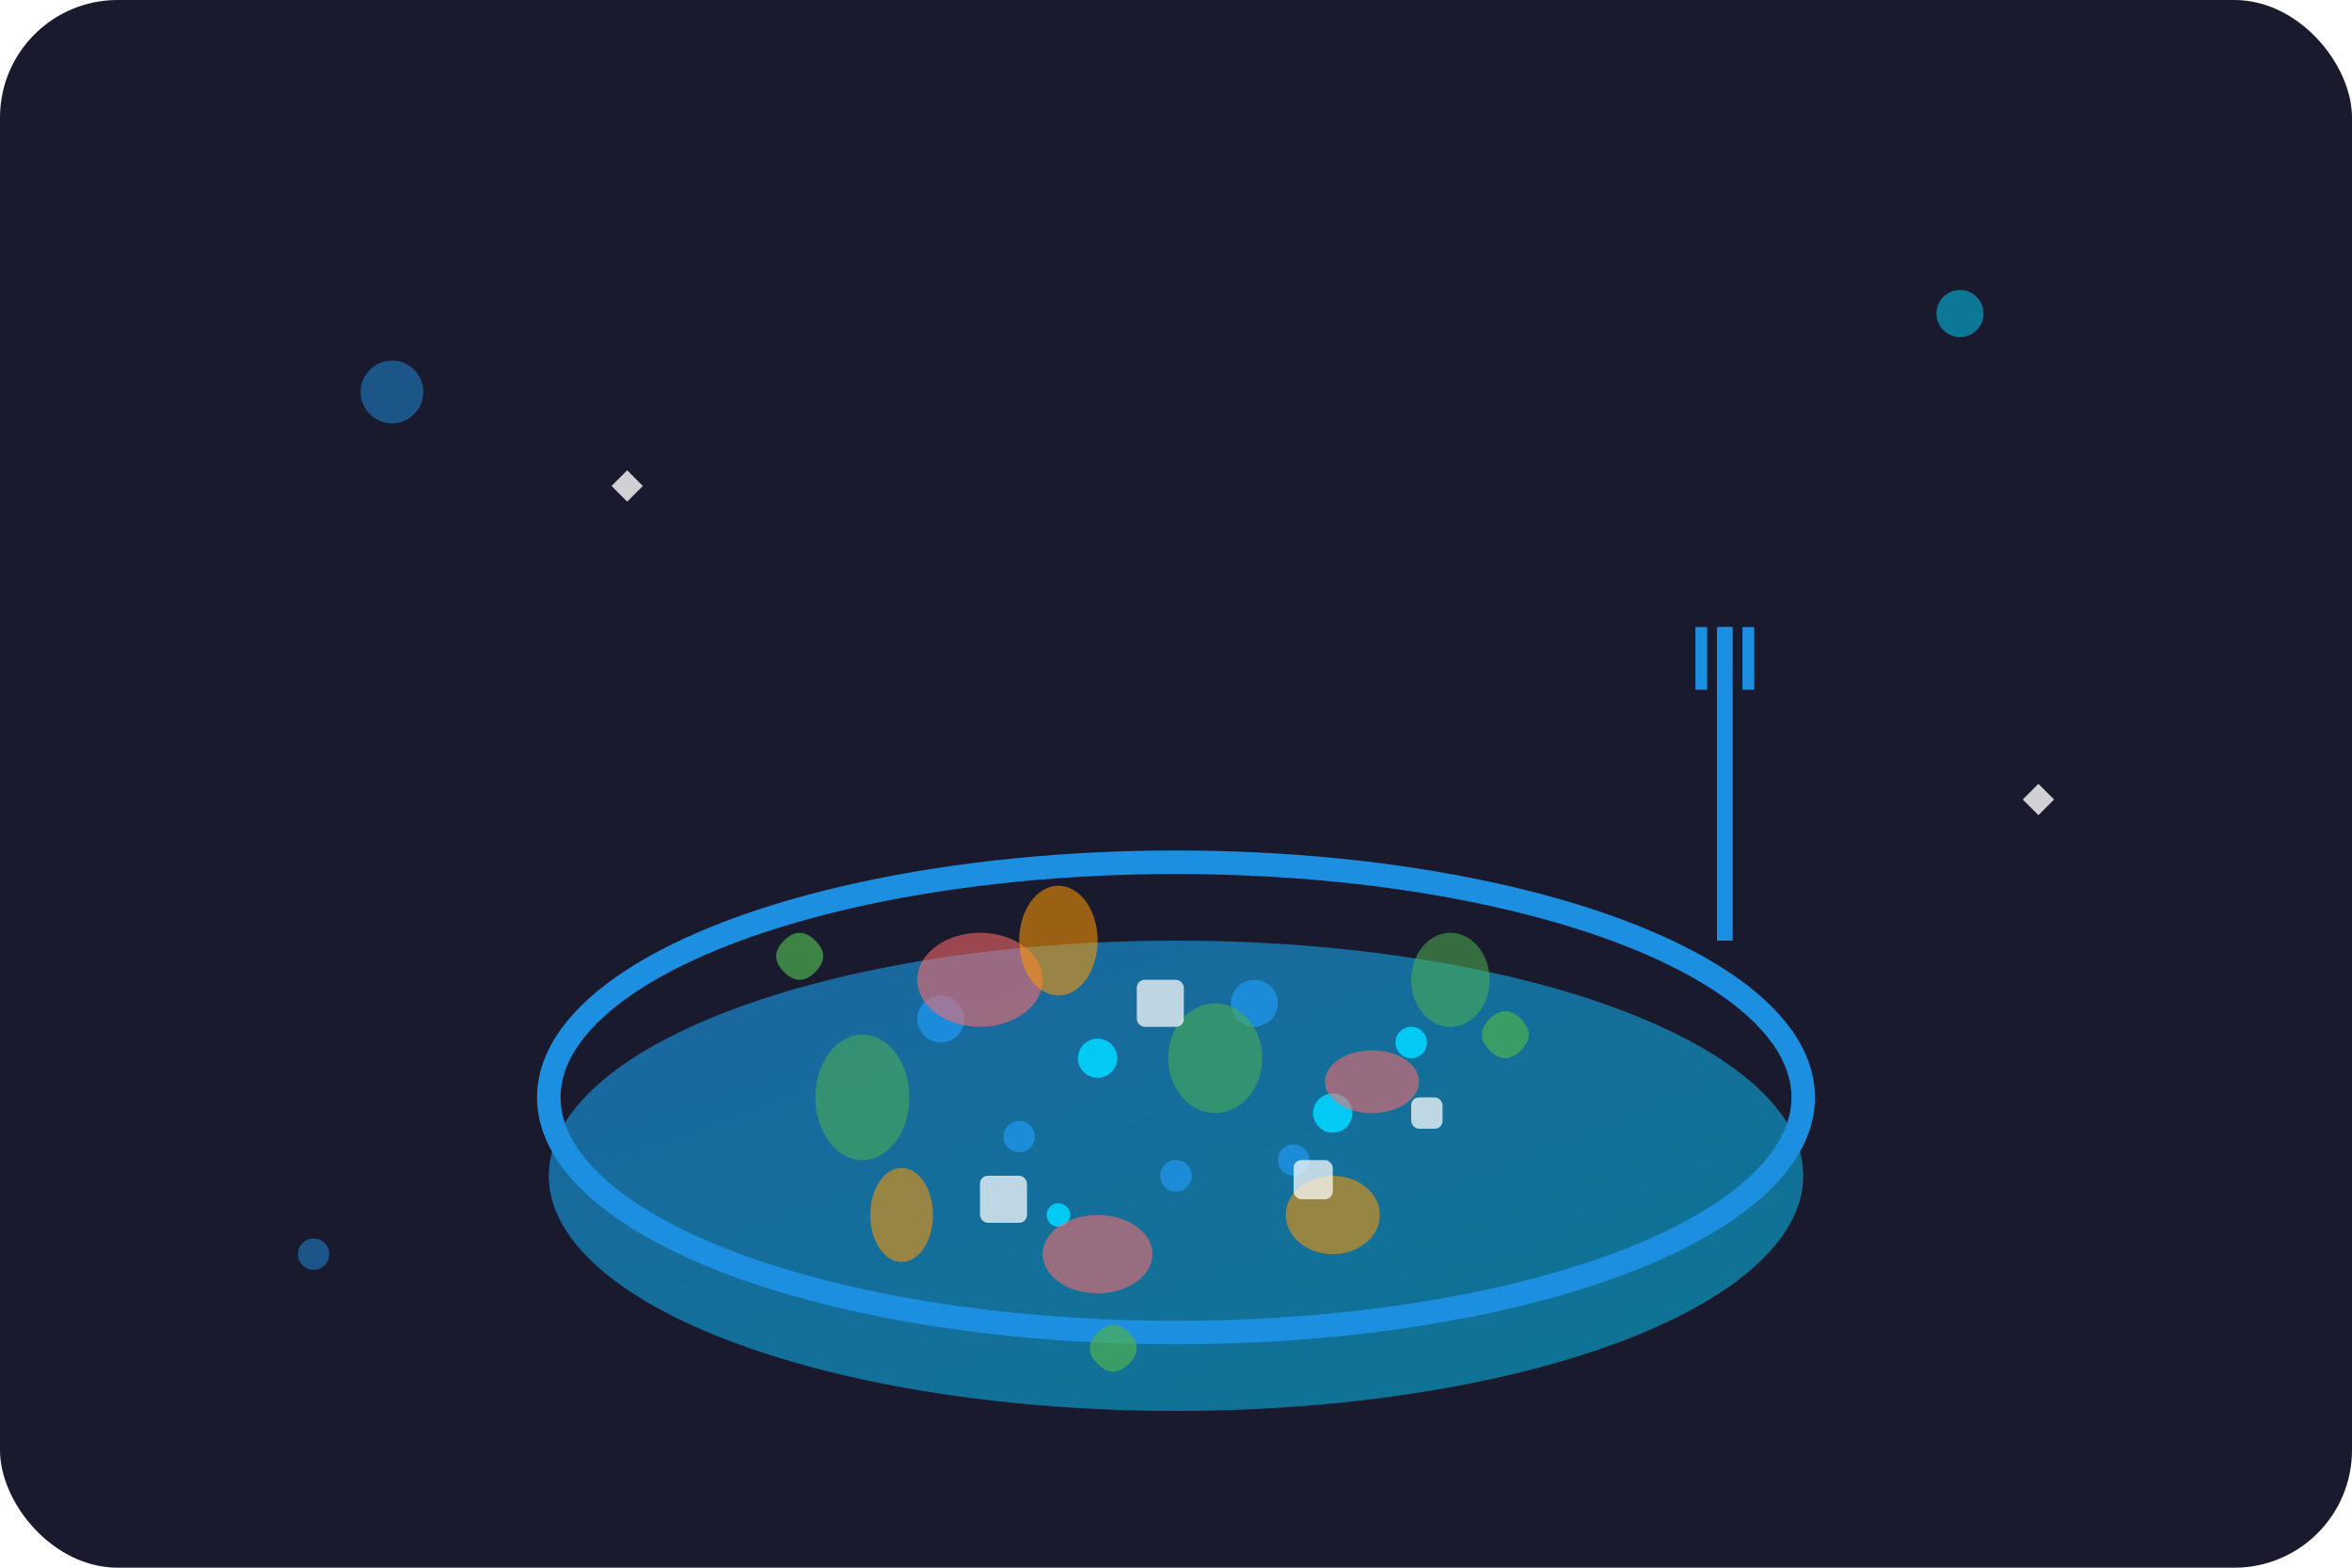 <svg width="300" height="200" viewBox="0 0 300 200" fill="none" xmlns="http://www.w3.org/2000/svg">
  <defs>
    <linearGradient id="recipe1Gradient" x1="0%" y1="0%" x2="100%" y2="100%">
      <stop offset="0%" style="stop-color:#1d8fe0;stop-opacity:0.8" />
      <stop offset="100%" style="stop-color:#00d4ff;stop-opacity:0.6" />
    </linearGradient>
    <filter id="recipe1Glow">
      <feGaussianBlur stdDeviation="2" result="coloredBlur"/>
      <feMerge> 
        <feMergeNode in="coloredBlur"/>
        <feMergeNode in="SourceGraphic"/>
      </feMerge>
    </filter>
  </defs>
  
  <!-- Background -->
  <rect width="300" height="200" fill="#1a1a2e" rx="15"/>
  
  <g filter="url(#recipe1Glow)">
    <!-- Bowl -->
    <ellipse cx="150" cy="150" rx="80" ry="30" fill="url(#recipe1Gradient)" opacity="0.8"/>
    <ellipse cx="150" cy="140" rx="80" ry="30" fill="none" stroke="#1d8fe0" stroke-width="3"/>
    
    <!-- Quinoa grains -->
    <g opacity="0.9">
      <circle cx="120" cy="130" r="3" fill="#1d8fe0"/>
      <circle cx="140" cy="135" r="2.5" fill="#00d4ff"/>
      <circle cx="160" cy="128" r="3" fill="#1d8fe0"/>
      <circle cx="180" cy="133" r="2" fill="#00d4ff"/>
      <circle cx="130" cy="145" r="2" fill="#1d8fe0"/>
      <circle cx="170" cy="142" r="2.5" fill="#00d4ff"/>
      <circle cx="150" cy="150" r="2" fill="#1d8fe0"/>
      <circle cx="135" cy="155" r="1.5" fill="#00d4ff"/>
      <circle cx="165" cy="148" r="2" fill="#1d8fe0"/>
    </g>
    
    <!-- Vegetables -->
    <!-- Tomato pieces -->
    <g opacity="0.8">
      <ellipse cx="125" cy="125" rx="8" ry="6" fill="#ff6b6b" opacity="0.7"/>
      <ellipse cx="175" cy="138" rx="6" ry="4" fill="#ff6b6b" opacity="0.7"/>
      <ellipse cx="140" cy="160" rx="7" ry="5" fill="#ff6b6b" opacity="0.7"/>
    </g>
    
    <!-- Cucumber pieces -->
    <g opacity="0.8">
      <ellipse cx="110" cy="140" rx="6" ry="8" fill="#4CAF50" opacity="0.7"/>
      <ellipse cx="185" cy="125" rx="5" ry="6" fill="#4CAF50" opacity="0.7"/>
      <ellipse cx="155" cy="135" rx="6" ry="7" fill="#4CAF50" opacity="0.7"/>
    </g>
    
    <!-- Bell pepper pieces -->
    <g opacity="0.8">
      <ellipse cx="135" cy="120" rx="5" ry="7" fill="#FF9800" opacity="0.7"/>
      <ellipse cx="170" cy="155" rx="6" ry="5" fill="#FF9800" opacity="0.7"/>
      <ellipse cx="115" cy="155" rx="4" ry="6" fill="#FF9800" opacity="0.7"/>
    </g>
    
    <!-- Feta cheese cubes -->
    <g opacity="0.9">
      <rect x="145" y="125" width="6" height="6" fill="#ffffff" opacity="0.8" rx="1"/>
      <rect x="165" y="148" width="5" height="5" fill="#ffffff" opacity="0.8" rx="1"/>
      <rect x="125" y="150" width="6" height="6" fill="#ffffff" opacity="0.8" rx="1"/>
      <rect x="180" y="140" width="4" height="4" fill="#ffffff" opacity="0.8" rx="1"/>
    </g>
    
    <!-- Parsley garnish -->
    <g opacity="0.7">
      <path d="M100 120 Q102 118, 104 120 Q106 122, 104 124 Q102 126, 100 124 Q98 122, 100 120 Z" fill="#4CAF50"/>
      <path d="M190 130 Q192 128, 194 130 Q196 132, 194 134 Q192 136, 190 134 Q188 132, 190 130 Z" fill="#4CAF50"/>
      <path d="M140 170 Q142 168, 144 170 Q146 172, 144 174 Q142 176, 140 174 Q138 172, 140 170 Z" fill="#4CAF50"/>
    </g>
    
    <!-- Fork -->
    <g transform="translate(220, 80)">
      <line x1="0" y1="0" x2="0" y2="40" stroke="#1d8fe0" stroke-width="2"/>
      <line x1="-3" y1="0" x2="-3" y2="8" stroke="#1d8fe0" stroke-width="1.5"/>
      <line x1="0" y1="0" x2="0" y2="8" stroke="#1d8fe0" stroke-width="1.5"/>
      <line x1="3" y1="0" x2="3" y2="8" stroke="#1d8fe0" stroke-width="1.5"/>
    </g>
    
    <!-- Decorative elements -->
    <g opacity="0.5">
      <circle cx="50" cy="50" r="4" fill="#1d8fe0">
        <animate attributeName="opacity" values="0.5;0.8;0.5" dur="3s" repeatCount="indefinite"/>
      </circle>
      <circle cx="250" cy="40" r="3" fill="#00d4ff">
        <animate attributeName="opacity" values="0.5;0.8;0.5" dur="4s" repeatCount="indefinite"/>
      </circle>
      <circle cx="40" cy="160" r="2" fill="#1d8fe0">
        <animate attributeName="opacity" values="0.5;0.8;0.5" dur="2.5s" repeatCount="indefinite"/>
      </circle>
    </g>
    
    <!-- Sparkle effects -->
    <g opacity="0.8">
      <path d="M80 60 L82 62 L80 64 L78 62 Z" fill="#ffffff">
        <animate attributeName="opacity" values="0.8;1;0.8" dur="2s" repeatCount="indefinite"/>
      </path>
      <path d="M260 100 L262 102 L260 104 L258 102 Z" fill="#ffffff">
        <animate attributeName="opacity" values="0.8;1;0.8" dur="2.8s" repeatCount="indefinite"/>
      </path>
    </g>
  </g>
</svg>
